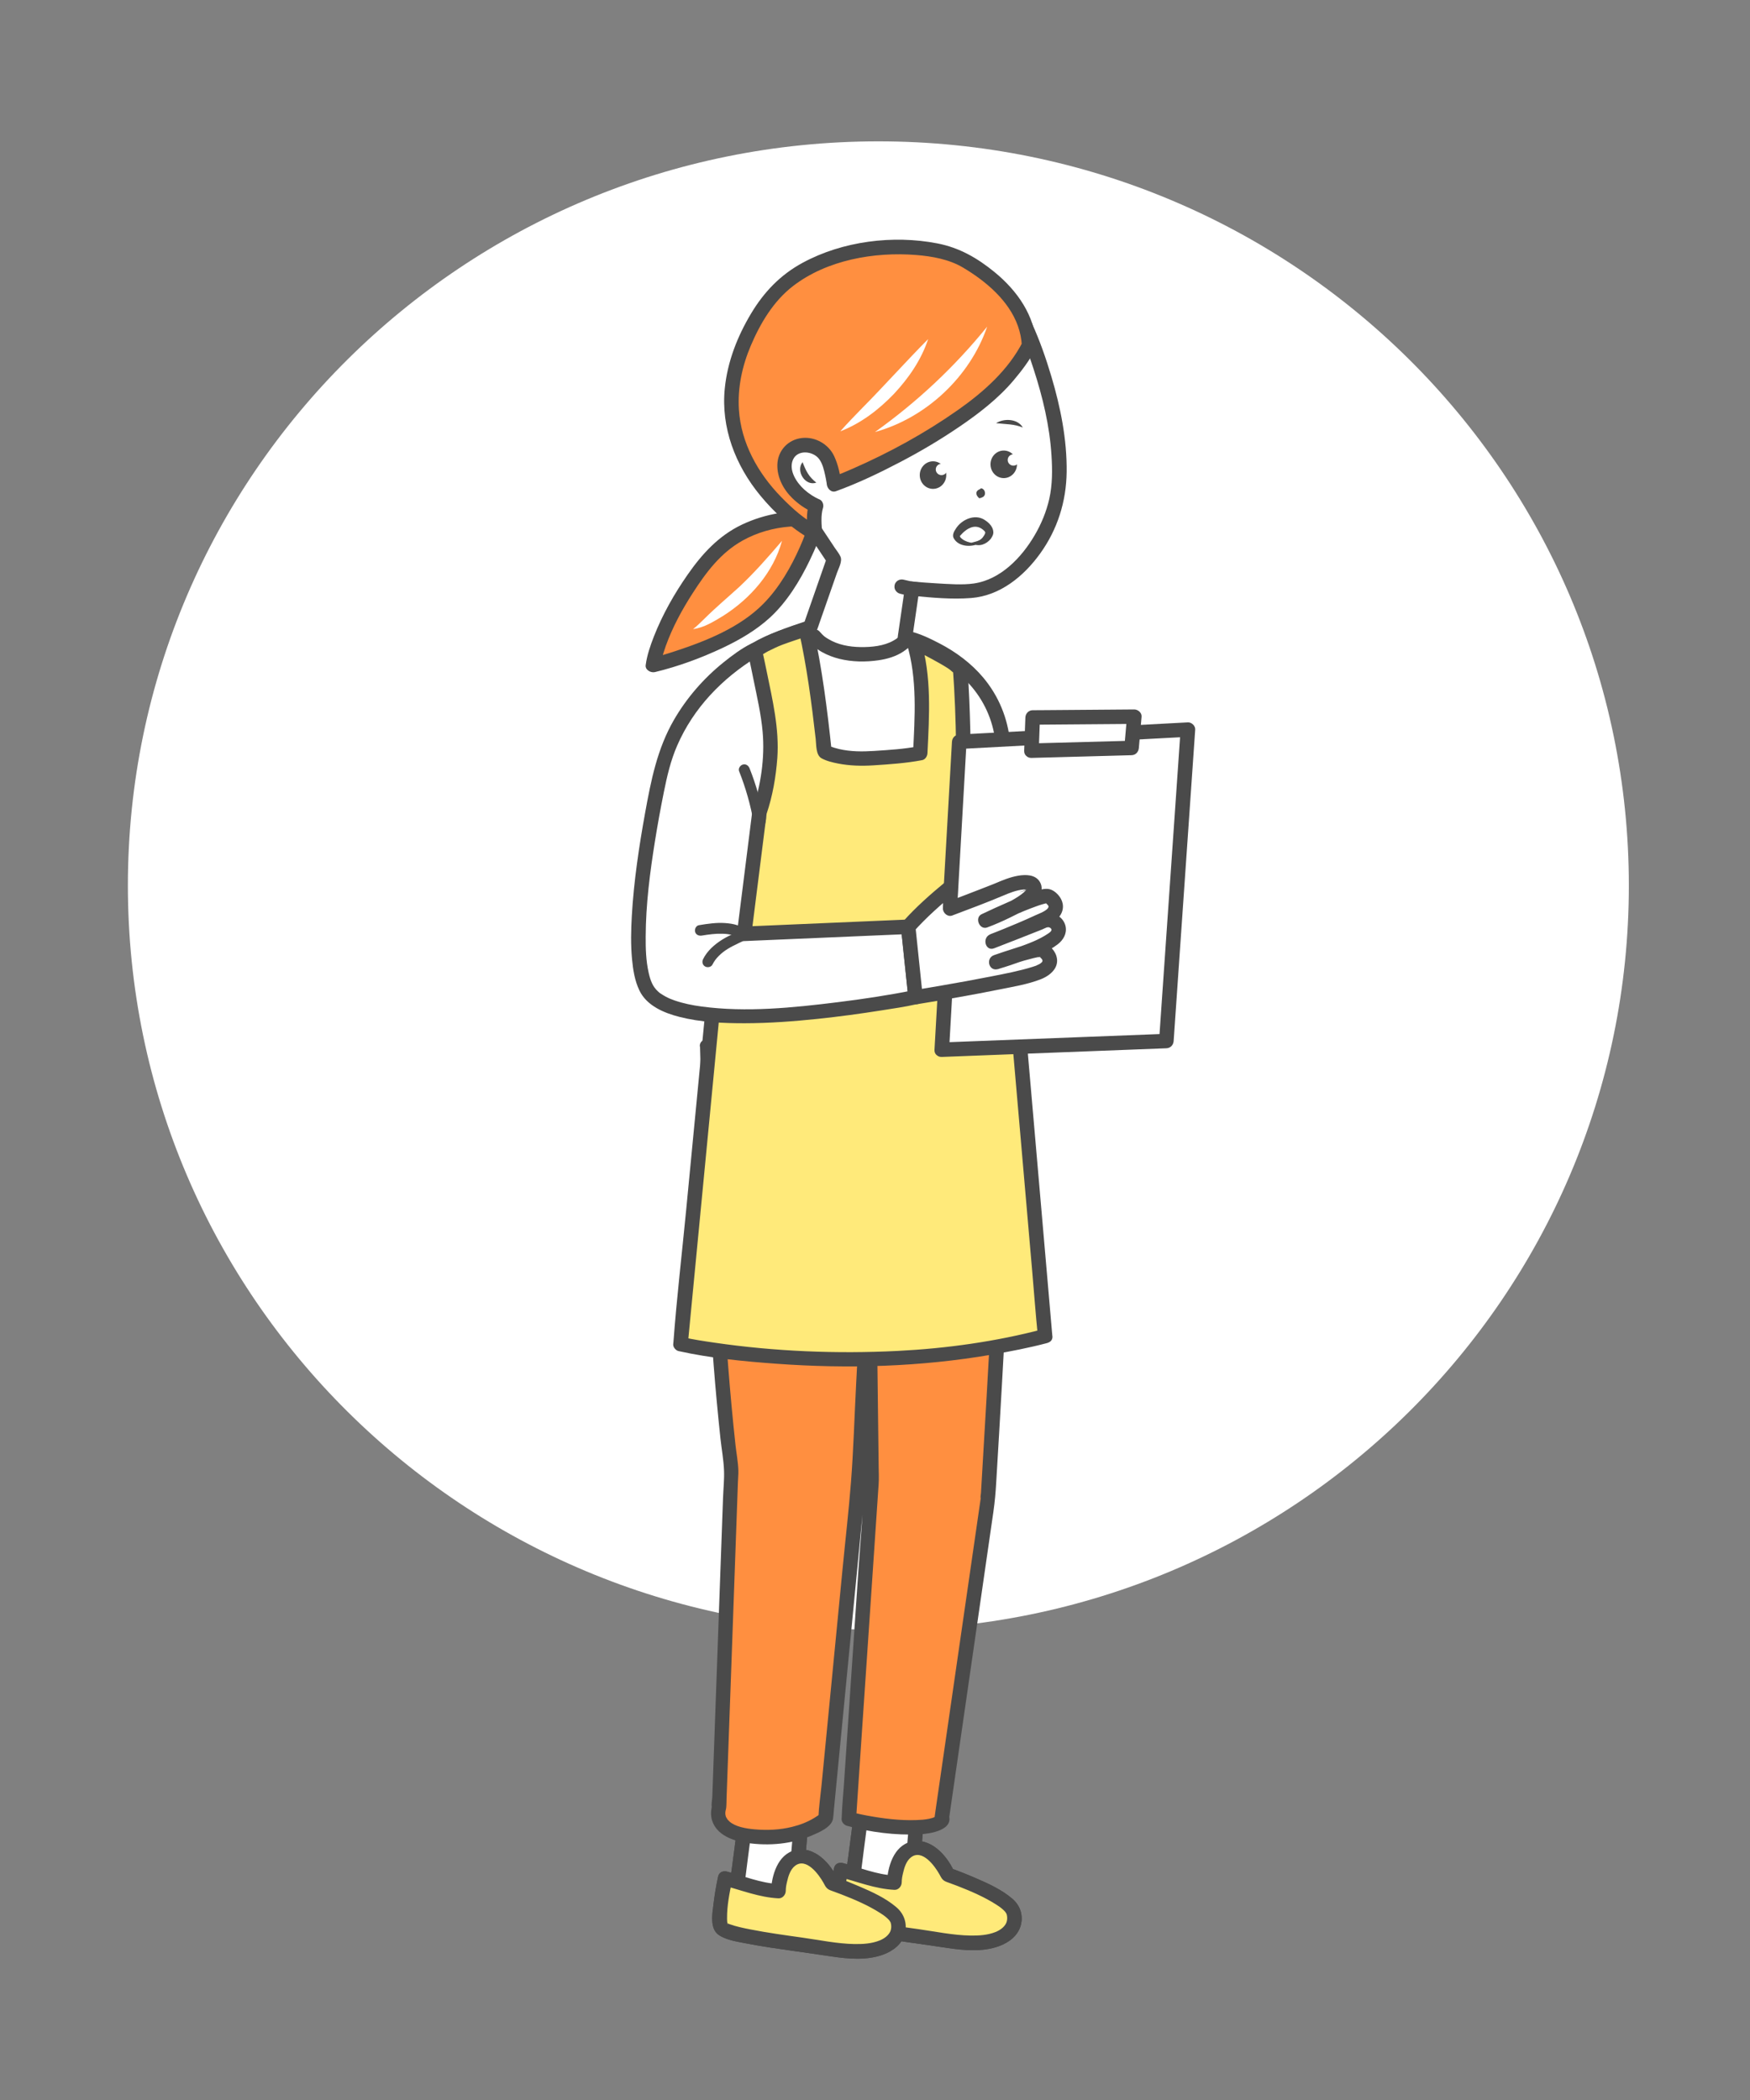 <svg fill='none' height='240' viewBox='0 0 200 240' width='200' xmlns='http://www.w3.org/2000/svg'>
  <rect x="0" y="0" width="200" height="240" fill="#808080" stroke="none"/>
  <g clip-path='url(#clip0_102_908)'>
    <path
      d='M100.385 186.26C147.754 186.26 186.154 148.181 186.154 101.207C186.154 54.233 147.754 16.154 100.385 16.154C53.016 16.154 14.615 54.233 14.615 101.207C14.615 148.181 53.016 186.26 100.385 186.26Z'
      fill='white'
    />
    <path
      d='M113.269 48.324C113.859 47.561 115.269 47.467 115.811 48.324C114.882 48.452 114.227 48.565 113.269 48.324Z'
      fill='#4A4A4A'
    />
    <path
      d='M102.321 94.014C98.384 96.274 94.734 99.011 91.473 102.147C90.767 102.827 91.661 103.851 92.48 103.442C95.45 101.985 98.418 100.523 101.383 99.065C102.341 98.593 101.502 97.17 100.543 97.638C97.575 99.095 94.605 100.557 91.641 102.015L92.649 103.309C95.817 100.267 99.342 97.623 103.165 95.432C104.093 94.9 103.254 93.472 102.326 94.004L102.321 94.014Z'
      fill='#4A4A4A'
    />
    <path
      d='M98.88 203.739L97.768 212.261L97.083 217.067C97.083 217.067 95.782 218.75 98.697 219.095C101.735 219.454 107.524 221.261 111.501 220.124C115.478 218.987 112.613 217.091 111.471 217.347C109.297 217.835 103.994 216.879 103.994 216.879L104.982 205.176L98.88 203.739Z'
      fill='white'
    />
    <path
      d='M98.051 203.739C97.723 206.23 97.401 208.721 97.073 211.212C97.028 211.557 96.979 211.897 96.939 212.241C96.974 211.941 96.959 212.079 96.934 212.276C96.894 212.542 96.859 212.813 96.82 213.078L96.482 215.437C96.423 215.841 96.224 216.431 96.284 216.84C96.264 216.712 96.428 216.574 96.318 216.717C96.279 216.776 96.244 216.84 96.214 216.904C96.075 217.18 95.981 217.475 95.966 217.78C95.931 218.617 96.482 219.248 97.227 219.568C98.165 219.976 99.302 219.996 100.31 220.188C101.467 220.405 102.619 220.646 103.781 220.843C106.268 221.266 108.914 221.606 111.402 221.005C112.36 220.774 113.601 220.38 114.137 219.479C114.555 218.785 114.376 217.977 113.83 217.411C112.519 216.057 110.682 216.712 109.024 216.638C107.365 216.564 105.806 216.362 104.223 216.077L104.833 216.874C105.121 213.467 105.409 210.055 105.697 206.648C105.737 206.156 105.781 205.664 105.821 205.171C105.851 204.827 105.543 204.453 105.211 204.374C103.175 203.896 101.144 203.414 99.109 202.936C98.066 202.69 97.619 204.285 98.667 204.531C100.702 205.009 102.733 205.491 104.769 205.969L104.158 205.171C103.87 208.578 103.582 211.99 103.294 215.397C103.254 215.89 103.21 216.382 103.17 216.874C103.14 217.204 103.448 217.613 103.781 217.672C104.992 217.889 106.218 218.051 107.445 218.174C108.348 218.263 109.262 218.327 110.175 218.307C110.583 218.297 110.99 218.263 111.392 218.199C111.481 218.184 111.566 218.164 111.655 218.15C111.839 218.12 111.456 218.155 111.69 218.15C111.883 218.14 111.729 218.125 111.938 218.179C112.171 218.243 112.295 218.283 112.534 218.46C112.603 218.509 112.782 218.721 112.722 218.662C112.708 218.642 112.782 218.568 112.708 218.642C112.718 218.632 112.559 218.775 112.494 218.824C112.057 219.134 111.481 219.287 110.965 219.41C108.755 219.942 106.347 219.612 104.138 219.233C103.061 219.051 101.993 218.829 100.916 218.622C99.987 218.445 98.925 218.43 98.041 218.115C97.907 218.066 97.773 217.997 97.674 217.933C97.629 217.903 97.614 217.81 97.644 217.899C97.629 217.854 97.644 217.785 97.684 217.687C97.644 217.775 97.778 217.549 97.813 217.485C97.897 217.313 97.897 217.263 97.927 217.101C98.279 215.21 98.483 213.275 98.731 211.37C99.064 208.825 99.397 206.279 99.729 203.734C99.789 203.286 99.302 202.911 98.895 202.907C98.399 202.902 98.121 203.291 98.061 203.734L98.051 203.739Z'
      fill='#4A4A4A'
    />
    <path
      d='M96.135 213.709C96.135 213.709 98.101 214.226 99.238 214.615C100.598 215.082 102.217 215.156 102.217 215.156C102.217 215.156 102.331 211.478 104.59 211.222C106.849 210.966 108.319 214.25 108.319 214.25C108.319 214.25 115.329 216.668 115.84 218.514C116.451 220.705 114.346 222.763 108.294 221.783C104.898 221.232 96.229 220.291 95.678 219.292C95.127 218.292 96.13 213.709 96.13 213.709H96.135Z'
      fill='#FFEA7A'
    />
    <path
      d='M95.911 214.506C98.001 215.058 100.032 215.875 102.217 215.983C102.678 216.008 103.036 215.585 103.051 215.156C103.066 214.689 103.095 214.546 103.2 214.083C103.344 213.448 103.572 212.685 104.113 212.266C105.389 211.281 106.814 213.236 107.345 214.176C107.574 214.58 107.673 214.885 108.16 215.068C108.582 215.23 109.009 215.378 109.431 215.54C110.96 216.136 112.499 216.796 113.879 217.682C114.128 217.84 114.371 218.007 114.589 218.204C114.703 218.307 114.818 218.411 114.912 218.529C114.897 218.514 115.066 218.8 115.011 218.672C115.165 219.075 115.125 219.548 114.957 219.853C114.733 220.257 114.316 220.582 113.78 220.799C112.876 221.163 111.864 221.222 110.9 221.207C108.919 221.173 106.923 220.749 104.962 220.474C103.001 220.198 100.975 219.922 98.999 219.533C98.195 219.376 97.386 219.208 96.616 218.933C96.576 218.918 96.418 218.849 96.576 218.918C96.517 218.893 96.462 218.859 96.403 218.834C96.15 218.716 96.348 218.878 96.413 218.908C96.338 218.878 96.522 218.819 96.428 218.962C96.442 218.942 96.373 218.785 96.368 218.745C96.358 218.667 96.343 218.48 96.343 218.292C96.328 216.835 96.621 215.353 96.929 213.935C97.152 212.896 95.549 212.453 95.32 213.497C95.092 214.541 94.918 215.604 94.789 216.668C94.66 217.731 94.347 219.459 95.4 220.173C96.299 220.779 97.579 220.946 98.617 221.148C100.295 221.478 101.993 221.719 103.686 221.96C105.225 222.177 106.76 222.394 108.294 222.625C110.195 222.911 112.315 223.093 114.157 222.423C115.309 222.005 116.372 221.212 116.675 219.976C116.953 218.829 116.575 217.746 115.682 216.988C114.455 215.944 112.926 215.25 111.456 214.62C110.493 214.206 109.515 213.812 108.527 213.467L109.024 213.847C108.199 212.025 106.333 209.942 104.103 210.484C102.122 210.966 101.427 213.394 101.368 215.171L102.202 214.344C100.181 214.245 98.275 213.438 96.338 212.926C95.3 212.65 94.859 214.245 95.896 214.521L95.911 214.506Z'
      fill='#4A4A4A'
    />
    <path
      d='M85.629 204.714L84.517 213.236L83.832 218.041C83.832 218.041 82.531 219.725 85.445 220.07C88.484 220.429 94.273 222.236 98.25 221.099C102.227 219.962 99.362 218.066 98.22 218.322C96.045 218.809 90.743 217.854 90.743 217.854L91.731 206.151L85.629 204.714Z'
      fill='white'
    />
    <path
      d='M84.795 204.713C84.467 207.205 84.144 209.696 83.817 212.187C83.772 212.532 83.722 212.872 83.683 213.216C83.717 212.916 83.703 213.054 83.678 213.251C83.638 213.517 83.603 213.787 83.563 214.053L83.226 216.412C83.166 216.815 82.968 217.406 83.027 217.815C83.007 217.687 83.171 217.549 83.062 217.692C83.022 217.751 82.987 217.815 82.958 217.879C82.819 218.155 82.724 218.45 82.71 218.755C82.675 219.592 83.226 220.222 83.971 220.542C84.909 220.951 86.046 220.971 87.054 221.163C88.211 221.379 89.362 221.621 90.524 221.818C93.012 222.241 95.658 222.581 98.145 221.98C99.104 221.749 100.345 221.355 100.881 220.454C101.298 219.76 101.119 218.952 100.573 218.386C99.263 217.032 97.425 217.687 95.767 217.613C94.109 217.539 92.55 217.337 90.966 217.052L91.577 217.849C91.865 214.442 92.153 211.03 92.441 207.623C92.481 207.131 92.525 206.639 92.565 206.146C92.595 205.802 92.287 205.427 91.954 205.349C89.919 204.871 87.888 204.389 85.852 203.911C84.81 203.665 84.363 205.26 85.41 205.506C87.446 205.984 89.477 206.466 91.512 206.944L90.902 206.146C90.614 209.553 90.326 212.965 90.038 216.372C89.998 216.865 89.953 217.357 89.914 217.849C89.884 218.179 90.192 218.588 90.524 218.647C91.736 218.864 92.962 219.026 94.188 219.149C95.092 219.238 96.006 219.302 96.919 219.282C97.326 219.272 97.733 219.238 98.135 219.174C98.225 219.159 98.309 219.139 98.399 219.125C98.582 219.095 98.2 219.129 98.433 219.125C98.627 219.115 98.473 219.1 98.682 219.154C98.915 219.218 99.039 219.257 99.278 219.435C99.347 219.484 99.526 219.696 99.466 219.637C99.451 219.617 99.526 219.543 99.451 219.617C99.461 219.607 99.302 219.75 99.238 219.799C98.801 220.109 98.225 220.262 97.709 220.385C95.499 220.917 93.091 220.587 90.882 220.208C89.804 220.026 88.737 219.804 87.659 219.597C86.731 219.42 85.669 219.405 84.785 219.09C84.651 219.041 84.517 218.972 84.417 218.908C84.373 218.878 84.358 218.785 84.388 218.873C84.373 218.829 84.388 218.76 84.427 218.662C84.388 218.75 84.522 218.524 84.556 218.46C84.641 218.288 84.641 218.238 84.671 218.076C85.023 216.185 85.227 214.25 85.475 212.345C85.808 209.799 86.14 207.254 86.473 204.709C86.532 204.26 86.046 203.886 85.639 203.881C85.142 203.876 84.864 204.265 84.805 204.709L84.795 204.713Z'
      fill='#4A4A4A'
    />
    <path
      d='M82.878 214.679C82.878 214.679 84.844 215.196 85.981 215.585C87.342 216.052 88.96 216.126 88.96 216.126C88.96 216.126 89.075 212.448 91.334 212.192C93.593 211.936 95.062 215.22 95.062 215.22C95.062 215.22 102.073 217.638 102.584 219.484C103.195 221.675 101.09 223.733 95.037 222.753C91.641 222.202 82.973 221.261 82.421 220.262C81.87 219.262 82.873 214.679 82.873 214.679H82.878Z'
      fill='#FFEA7A'
    />
    <path
      d='M82.66 215.476C84.75 216.028 86.781 216.845 88.965 216.953C89.427 216.978 89.784 216.554 89.799 216.126C89.814 215.658 89.844 215.516 89.948 215.053C90.092 214.418 90.321 213.655 90.862 213.236C92.138 212.251 93.563 214.206 94.094 215.146C94.322 215.55 94.422 215.855 94.908 216.038C95.33 216.2 95.757 216.348 96.179 216.51C97.709 217.106 99.248 217.766 100.628 218.652C100.876 218.809 101.119 218.977 101.338 219.174C101.452 219.277 101.566 219.381 101.661 219.499C101.646 219.484 101.815 219.77 101.76 219.642C101.914 220.045 101.874 220.518 101.705 220.823C101.482 221.227 101.065 221.552 100.529 221.768C99.625 222.133 98.612 222.192 97.649 222.177C95.668 222.143 93.672 221.719 91.711 221.444C89.75 221.168 87.724 220.892 85.748 220.503C84.944 220.346 84.134 220.178 83.365 219.902C83.325 219.888 83.166 219.819 83.325 219.888C83.266 219.863 83.211 219.829 83.151 219.804C82.898 219.686 83.097 219.848 83.161 219.878C83.087 219.848 83.27 219.789 83.176 219.932C83.191 219.912 83.121 219.755 83.117 219.715C83.107 219.637 83.092 219.449 83.092 219.262C83.077 217.805 83.37 216.323 83.678 214.905C83.901 213.866 82.297 213.423 82.069 214.467C81.841 215.511 81.667 216.574 81.538 217.638C81.409 218.701 81.096 220.429 82.148 221.143C83.047 221.749 84.328 221.916 85.366 222.118C87.044 222.448 88.742 222.689 90.435 222.93C91.974 223.147 93.508 223.364 95.042 223.595C96.944 223.881 99.064 224.063 100.906 223.393C102.058 222.975 103.12 222.182 103.423 220.946C103.701 219.799 103.324 218.716 102.43 217.958C101.204 216.914 99.675 216.22 98.205 215.589C97.242 215.176 96.264 214.782 95.276 214.437L95.772 214.816C94.948 212.995 93.081 210.912 90.852 211.454C88.871 211.936 88.176 214.364 88.116 216.141L88.95 215.314C86.93 215.215 85.023 214.408 83.087 213.896C82.049 213.62 81.607 215.215 82.645 215.491L82.66 215.476Z'
      fill='#4A4A4A'
    />
    <path
      d='M80.838 119.596C80.838 119.596 81.309 138.896 82.104 151.919C82.61 160.195 83.578 168.019 83.578 168.019L82.193 206.589C82.193 206.589 81.041 209.534 86.458 209.918C91.875 210.302 94.377 207.845 94.377 207.845L98.111 169.387L99.342 145.853L99.63 169.25L97.023 207.869C97.023 207.869 100.444 208.834 104.312 208.834C108.18 208.834 107.658 207.687 107.658 207.687L112.916 171.313C112.916 171.313 114.301 148.684 114.301 145.233C114.301 141.781 113.333 117.681 113.333 117.681L80.833 119.601L80.838 119.596Z'
      fill='#4A4A4A'
    />
    <path
      d='M98.88 203.739L97.768 212.261L97.083 217.067C97.083 217.067 95.782 218.75 98.697 219.095C101.735 219.454 107.524 221.261 111.501 220.124C115.478 218.987 112.613 217.091 111.471 217.347C109.297 217.835 103.994 216.879 103.994 216.879L104.982 205.176L98.88 203.739Z'
      fill='white'
    />
    <path
      d='M98.051 203.739C97.723 206.23 97.401 208.721 97.073 211.212C97.028 211.557 96.979 211.897 96.939 212.241C96.974 211.941 96.959 212.079 96.934 212.276C96.894 212.542 96.859 212.813 96.82 213.078L96.482 215.437C96.423 215.841 96.224 216.431 96.284 216.84C96.264 216.712 96.428 216.574 96.318 216.717C96.279 216.776 96.244 216.84 96.214 216.904C96.075 217.18 95.981 217.475 95.966 217.78C95.931 218.617 96.482 219.248 97.227 219.568C98.165 219.976 99.302 219.996 100.31 220.188C101.467 220.405 102.619 220.646 103.781 220.843C106.268 221.266 108.914 221.606 111.402 221.005C112.36 220.774 113.601 220.38 114.137 219.479C114.555 218.785 114.376 217.977 113.83 217.411C112.519 216.057 110.682 216.712 109.024 216.638C107.365 216.564 105.806 216.362 104.223 216.077L104.833 216.874C105.121 213.467 105.409 210.055 105.697 206.648C105.737 206.156 105.781 205.664 105.821 205.171C105.851 204.827 105.543 204.453 105.211 204.374C103.175 203.896 101.144 203.414 99.109 202.936C98.066 202.69 97.619 204.285 98.667 204.531C100.702 205.009 102.733 205.491 104.769 205.969L104.158 205.171C103.87 208.578 103.582 211.99 103.294 215.397C103.254 215.89 103.21 216.382 103.17 216.874C103.14 217.204 103.448 217.613 103.781 217.672C104.992 217.889 106.218 218.051 107.445 218.174C108.348 218.263 109.262 218.327 110.175 218.307C110.583 218.297 110.99 218.263 111.392 218.199C111.481 218.184 111.566 218.164 111.655 218.15C111.839 218.12 111.456 218.155 111.69 218.15C111.883 218.14 111.729 218.125 111.938 218.179C112.171 218.243 112.295 218.283 112.534 218.46C112.603 218.509 112.782 218.721 112.722 218.662C112.708 218.642 112.782 218.568 112.708 218.642C112.718 218.632 112.559 218.775 112.494 218.824C112.057 219.134 111.481 219.287 110.965 219.41C108.755 219.942 106.347 219.612 104.138 219.233C103.061 219.051 101.993 218.829 100.916 218.622C99.987 218.445 98.925 218.43 98.041 218.115C97.907 218.066 97.773 217.997 97.674 217.933C97.629 217.903 97.614 217.81 97.644 217.899C97.629 217.854 97.644 217.785 97.684 217.687C97.644 217.775 97.778 217.549 97.813 217.485C97.897 217.313 97.897 217.263 97.927 217.101C98.279 215.21 98.483 213.275 98.731 211.37C99.064 208.825 99.397 206.279 99.729 203.734C99.789 203.286 99.302 202.911 98.895 202.907C98.399 202.902 98.121 203.291 98.061 203.734L98.051 203.739Z'
      fill='#4A4A4A'
    />
    <path
      d='M96.135 213.709C96.135 213.709 98.101 214.226 99.238 214.615C100.598 215.082 102.217 215.156 102.217 215.156C102.217 215.156 102.331 211.478 104.59 211.222C106.849 210.966 108.319 214.25 108.319 214.25C108.319 214.25 115.329 216.668 115.84 218.514C116.451 220.705 114.346 222.763 108.294 221.783C104.898 221.232 96.229 220.291 95.678 219.292C95.127 218.292 96.13 213.709 96.13 213.709H96.135Z'
      fill='#FFEA7A'
    />
    <path
      d='M95.911 214.506C98.001 215.058 100.032 215.875 102.217 215.983C102.678 216.008 103.036 215.585 103.051 215.156C103.066 214.689 103.095 214.546 103.2 214.083C103.344 213.448 103.572 212.685 104.113 212.266C105.389 211.281 106.814 213.236 107.345 214.176C107.574 214.58 107.673 214.885 108.16 215.068C108.582 215.23 109.009 215.378 109.431 215.54C110.96 216.136 112.499 216.796 113.879 217.682C114.128 217.84 114.371 218.007 114.589 218.204C114.703 218.307 114.818 218.411 114.912 218.529C114.897 218.514 115.066 218.8 115.011 218.672C115.165 219.075 115.125 219.548 114.957 219.853C114.733 220.257 114.316 220.582 113.78 220.799C112.876 221.163 111.864 221.222 110.9 221.207C108.919 221.173 106.923 220.749 104.962 220.474C103.001 220.198 100.975 219.922 98.999 219.533C98.195 219.376 97.386 219.208 96.616 218.933C96.576 218.918 96.418 218.849 96.576 218.918C96.517 218.893 96.462 218.859 96.403 218.834C96.15 218.716 96.348 218.878 96.413 218.908C96.338 218.878 96.522 218.819 96.428 218.962C96.442 218.942 96.373 218.785 96.368 218.745C96.358 218.667 96.343 218.48 96.343 218.292C96.328 216.835 96.621 215.353 96.929 213.935C97.152 212.896 95.549 212.453 95.32 213.497C95.092 214.541 94.918 215.604 94.789 216.668C94.66 217.731 94.347 219.459 95.4 220.173C96.299 220.779 97.579 220.946 98.617 221.148C100.295 221.478 101.993 221.719 103.686 221.96C105.225 222.177 106.76 222.394 108.294 222.625C110.195 222.911 112.315 223.093 114.157 222.423C115.309 222.005 116.372 221.212 116.675 219.976C116.953 218.829 116.575 217.746 115.682 216.988C114.455 215.944 112.926 215.25 111.456 214.62C110.493 214.206 109.515 213.812 108.527 213.467L109.024 213.847C108.199 212.025 106.333 209.942 104.103 210.484C102.122 210.966 101.427 213.394 101.368 215.171L102.202 214.344C100.181 214.245 98.275 213.438 96.338 212.926C95.3 212.65 94.859 214.245 95.896 214.521L95.911 214.506Z'
      fill='#4A4A4A'
    />
    <path
      d='M85.629 204.714L84.517 213.236L83.832 218.041C83.832 218.041 82.531 219.725 85.445 220.07C88.484 220.429 94.273 222.236 98.25 221.099C102.227 219.962 99.362 218.066 98.22 218.322C96.045 218.809 90.743 217.854 90.743 217.854L91.731 206.151L85.629 204.714Z'
      fill='white'
    />
    <path
      d='M84.795 204.713C84.467 207.205 84.144 209.696 83.817 212.187C83.772 212.532 83.722 212.872 83.683 213.216C83.717 212.916 83.703 213.054 83.678 213.251C83.638 213.517 83.603 213.787 83.563 214.053L83.226 216.412C83.166 216.815 82.968 217.406 83.027 217.815C83.007 217.687 83.171 217.549 83.062 217.692C83.022 217.751 82.987 217.815 82.958 217.879C82.819 218.155 82.724 218.45 82.71 218.755C82.675 219.592 83.226 220.222 83.971 220.542C84.909 220.951 86.046 220.971 87.054 221.163C88.211 221.379 89.362 221.621 90.524 221.818C93.012 222.241 95.658 222.581 98.145 221.98C99.104 221.749 100.345 221.355 100.881 220.454C101.298 219.76 101.119 218.952 100.573 218.386C99.263 217.032 97.425 217.687 95.767 217.613C94.109 217.539 92.55 217.337 90.966 217.052L91.577 217.849C91.865 214.442 92.153 211.03 92.441 207.623C92.481 207.131 92.525 206.639 92.565 206.146C92.595 205.802 92.287 205.427 91.954 205.349C89.919 204.871 87.888 204.389 85.852 203.911C84.81 203.665 84.363 205.26 85.41 205.506C87.446 205.984 89.477 206.466 91.512 206.944L90.902 206.146C90.614 209.553 90.326 212.965 90.038 216.372C89.998 216.865 89.953 217.357 89.914 217.849C89.884 218.179 90.192 218.588 90.524 218.647C91.736 218.864 92.962 219.026 94.188 219.149C95.092 219.238 96.006 219.302 96.919 219.282C97.326 219.272 97.733 219.238 98.135 219.174C98.225 219.159 98.309 219.139 98.399 219.125C98.582 219.095 98.2 219.129 98.433 219.125C98.627 219.115 98.473 219.1 98.682 219.154C98.915 219.218 99.039 219.257 99.278 219.435C99.347 219.484 99.526 219.696 99.466 219.637C99.451 219.617 99.526 219.543 99.451 219.617C99.461 219.607 99.302 219.75 99.238 219.799C98.801 220.109 98.225 220.262 97.709 220.385C95.499 220.917 93.091 220.587 90.882 220.208C89.804 220.026 88.737 219.804 87.659 219.597C86.731 219.42 85.669 219.405 84.785 219.09C84.651 219.041 84.517 218.972 84.417 218.908C84.373 218.878 84.358 218.785 84.388 218.873C84.373 218.829 84.388 218.76 84.427 218.662C84.388 218.75 84.522 218.524 84.556 218.46C84.641 218.288 84.641 218.238 84.671 218.076C85.023 216.185 85.227 214.25 85.475 212.345C85.808 209.799 86.14 207.254 86.473 204.709C86.532 204.26 86.046 203.886 85.639 203.881C85.142 203.876 84.864 204.265 84.805 204.709L84.795 204.713Z'
      fill='#4A4A4A'
    />
    <path
      d='M82.878 214.679C82.878 214.679 84.844 215.196 85.981 215.585C87.342 216.052 88.96 216.126 88.96 216.126C88.96 216.126 89.075 212.448 91.334 212.192C93.593 211.936 95.062 215.22 95.062 215.22C95.062 215.22 102.073 217.638 102.584 219.484C103.195 221.675 101.09 223.733 95.037 222.753C91.641 222.202 82.973 221.261 82.421 220.262C81.87 219.262 82.873 214.679 82.873 214.679H82.878Z'
      fill='#FFEA7A'
    />
    <path
      d='M82.66 215.476C84.75 216.028 86.781 216.845 88.965 216.953C89.427 216.978 89.784 216.554 89.799 216.126C89.814 215.658 89.844 215.516 89.948 215.053C90.092 214.418 90.321 213.655 90.862 213.236C92.138 212.251 93.563 214.206 94.094 215.146C94.322 215.55 94.422 215.855 94.908 216.038C95.33 216.2 95.757 216.348 96.179 216.51C97.709 217.106 99.248 217.766 100.628 218.652C100.876 218.809 101.119 218.977 101.338 219.174C101.452 219.277 101.566 219.381 101.661 219.499C101.646 219.484 101.815 219.77 101.76 219.642C101.914 220.045 101.874 220.518 101.705 220.823C101.482 221.227 101.065 221.552 100.529 221.768C99.625 222.133 98.612 222.192 97.649 222.177C95.668 222.143 93.672 221.719 91.711 221.444C89.75 221.168 87.724 220.892 85.748 220.503C84.944 220.346 84.134 220.178 83.365 219.902C83.325 219.888 83.166 219.819 83.325 219.888C83.266 219.863 83.211 219.829 83.151 219.804C82.898 219.686 83.097 219.848 83.161 219.878C83.087 219.848 83.27 219.789 83.176 219.932C83.191 219.912 83.121 219.755 83.117 219.715C83.107 219.637 83.092 219.449 83.092 219.262C83.077 217.805 83.37 216.323 83.678 214.905C83.901 213.866 82.297 213.423 82.069 214.467C81.841 215.511 81.667 216.574 81.538 217.638C81.409 218.701 81.096 220.429 82.148 221.143C83.047 221.749 84.328 221.916 85.366 222.118C87.044 222.448 88.742 222.689 90.435 222.93C91.974 223.147 93.508 223.364 95.042 223.595C96.944 223.881 99.064 224.063 100.906 223.393C102.058 222.975 103.12 222.182 103.423 220.946C103.701 219.799 103.324 218.716 102.43 217.958C101.204 216.914 99.675 216.22 98.205 215.589C97.242 215.176 96.264 214.782 95.276 214.437L95.772 214.816C94.948 212.995 93.081 210.912 90.852 211.454C88.871 211.936 88.176 214.364 88.116 216.141L88.95 215.314C86.93 215.215 85.023 214.408 83.087 213.896C82.049 213.62 81.607 215.215 82.645 215.491L82.66 215.476Z'
      fill='#4A4A4A'
    />
    <path
      d='M80.838 119.596C80.838 119.596 81.309 138.896 82.104 151.919C82.61 160.195 83.578 168.019 83.578 168.019L82.193 206.589C82.193 206.589 81.041 209.534 86.458 209.918C91.875 210.302 94.377 207.845 94.377 207.845L98.111 169.387L99.342 145.853L99.63 169.25L97.023 207.869C97.023 207.869 100.444 208.834 104.312 208.834C108.18 208.834 107.658 207.687 107.658 207.687L112.916 171.313C112.916 171.313 114.301 148.684 114.301 145.233C114.301 141.781 113.333 117.681 113.333 117.681L80.833 119.601L80.838 119.596Z'
      fill='#FF8F40'
    />
    <path
      d='M80.004 119.596C80.167 126.361 80.396 133.131 80.674 139.896C80.897 145.262 81.136 150.629 81.558 155.986C81.776 158.792 82.039 161.599 82.337 164.4C82.466 165.596 82.695 166.817 82.744 168.019C82.789 169.087 82.665 170.195 82.63 171.263C82.536 173.922 82.441 176.581 82.342 179.239C82.104 185.827 81.87 192.415 81.632 199.002C81.558 201.129 81.478 203.256 81.404 205.378C81.394 205.703 81.265 206.24 81.359 206.555C81.394 206.673 81.414 206.338 81.384 206.383C81.339 206.442 81.334 206.57 81.319 206.639C81.225 207.101 81.24 207.594 81.379 208.047C81.91 209.755 83.817 210.4 85.425 210.627C87.903 210.981 90.509 210.755 92.813 209.755C93.622 209.406 95.047 208.82 95.206 207.835C95.256 207.525 95.266 207.205 95.296 206.895C95.792 201.754 96.293 196.619 96.79 191.479C97.386 185.34 97.982 179.2 98.577 173.06C98.835 170.397 99.019 167.763 99.158 165.094C99.471 159.112 99.784 153.13 100.097 147.148C100.121 146.715 100.141 146.286 100.166 145.853H98.498C98.548 149.959 98.597 154.061 98.652 158.167C98.687 160.865 98.716 163.563 98.751 166.261C98.766 167.27 98.821 168.294 98.786 169.304C98.667 172.647 98.334 176 98.111 179.338C97.713 185.192 97.321 191.046 96.924 196.9L96.442 204.039C96.358 205.26 96.229 206.481 96.194 207.702C96.194 207.756 96.189 207.81 96.184 207.865C96.159 208.224 96.462 208.569 96.795 208.662C99.431 209.401 102.336 209.765 105.067 209.637C106.283 209.578 109.192 209.164 108.368 207.264L108.453 207.899C109.187 202.808 109.927 197.717 110.662 192.621C111.62 185.989 112.578 179.362 113.537 172.731C113.696 171.618 113.79 170.53 113.854 169.407C114.078 165.66 114.301 161.914 114.51 158.167C114.723 154.41 114.942 150.649 115.081 146.887C115.17 144.504 115.061 142.121 114.981 139.738C114.743 132.535 114.46 125.332 114.172 118.129C114.167 117.976 114.162 117.824 114.152 117.671C114.137 117.243 113.785 116.819 113.318 116.844C109.649 117.061 105.975 117.277 102.306 117.494C96.482 117.839 90.658 118.183 84.829 118.528C83.494 118.607 82.153 118.685 80.818 118.764C79.75 118.828 79.745 120.478 80.818 120.418C84.487 120.202 88.161 119.985 91.83 119.769C97.654 119.424 103.478 119.079 109.307 118.735C110.642 118.656 111.983 118.577 113.318 118.498L112.484 117.671C112.588 120.202 112.683 122.737 112.782 125.268C112.961 129.867 113.135 134.465 113.288 139.064C113.378 141.722 113.507 144.381 113.403 147.045C113.244 151.264 112.991 155.479 112.752 159.693C112.544 163.332 112.33 166.97 112.112 170.609C112.097 170.815 112.027 171.096 112.072 171.303C112.057 171.239 112.117 170.978 112.092 171.17C112.077 171.258 112.067 171.352 112.052 171.441L111.66 174.153C111.139 177.767 110.617 181.376 110.091 184.99C109.47 189.278 108.85 193.567 108.229 197.855C107.812 200.745 107.395 203.635 106.973 206.525C106.933 206.796 106.894 207.062 106.859 207.333C106.854 207.377 106.844 207.421 106.839 207.466C106.839 207.5 106.809 207.653 106.809 207.687C106.809 207.791 106.948 208.406 106.844 207.914C106.879 208.076 106.829 207.707 106.834 207.82C106.834 207.84 106.874 207.609 106.874 207.653C106.874 207.717 106.968 207.569 106.894 207.623C106.829 207.668 107.003 207.584 106.819 207.668C106.501 207.815 105.92 207.929 105.439 207.968C103.552 208.116 101.621 207.929 99.759 207.613C98.91 207.471 98.056 207.303 97.227 207.072L97.838 207.869C98.041 204.866 98.245 201.863 98.443 198.859C98.835 193.025 99.233 187.191 99.625 181.356C99.888 177.452 100.151 173.548 100.414 169.644C100.459 168.974 100.429 168.304 100.419 167.63C100.39 165.203 100.36 162.775 100.33 160.348C100.27 155.607 100.211 150.86 100.156 146.119V145.853C100.141 144.785 98.543 144.795 98.488 145.853C98.275 149.94 98.061 154.026 97.847 158.113C97.649 161.879 97.545 165.665 97.252 169.427C96.993 172.726 96.611 176.014 96.293 179.303C95.722 185.162 95.156 191.021 94.586 196.88C94.352 199.258 94.124 201.636 93.891 204.014C93.771 205.23 93.588 206.456 93.533 207.677C93.533 207.732 93.523 207.786 93.518 207.84L93.761 207.254C93.702 207.313 93.632 207.367 93.568 207.421C93.528 207.456 93.429 207.525 93.603 207.397C93.553 207.431 93.508 207.471 93.459 207.505C93.325 207.594 93.19 207.687 93.046 207.771C92.262 208.244 91.413 208.569 90.524 208.785C89.119 209.135 87.659 209.194 86.22 209.066C85.266 208.982 84.055 208.78 83.365 208.17C83.315 208.125 83.092 207.874 83.156 207.963C83.112 207.904 82.933 207.554 82.997 207.722C82.958 207.623 82.933 207.52 82.908 207.416C82.893 207.362 82.888 207.175 82.903 207.407C82.903 207.338 82.893 207.264 82.893 207.195C82.893 207.116 82.903 207.042 82.908 206.964C82.888 207.254 82.908 207.018 82.923 206.939C82.958 206.806 82.983 206.727 82.997 206.575C83.032 206.22 83.022 205.856 83.037 205.501C83.251 199.573 83.464 193.645 83.678 187.723C83.891 181.8 84.115 175.517 84.333 169.412C84.348 168.959 84.397 168.496 84.383 168.038C84.353 167.073 84.159 166.089 84.055 165.129C83.395 159.053 82.938 152.968 82.63 146.867C82.183 137.956 81.885 129.03 81.657 120.108C81.657 119.931 81.647 119.759 81.642 119.582C81.617 118.518 79.949 118.518 79.974 119.582L80.004 119.596Z'
      fill='#4A4A4A'
    />
    <path
      d='M93.354 59.451C93.354 59.451 85.381 57.959 80.296 64.719C75.212 71.479 74.627 76.014 74.627 76.014C74.627 76.014 84.467 73.665 88.394 68.968C92.322 64.271 93.354 59.446 93.354 59.446V59.451Z'
      fill='#FF8F40'
    />
    <path
      d='M93.578 58.653C90.663 58.117 87.431 58.703 84.79 59.958C82.143 61.218 80.252 63.286 78.603 65.65C77.059 67.865 75.714 70.228 74.731 72.74C74.319 73.793 73.941 74.891 73.792 76.014C73.718 76.57 74.383 76.919 74.845 76.811C77.526 76.166 80.172 75.186 82.66 74.01C84.566 73.104 86.433 72.011 87.992 70.583C89.924 68.811 91.398 66.413 92.525 64.074C93.195 62.681 93.826 61.194 94.159 59.672C94.382 58.634 92.778 58.191 92.55 59.234C92.312 60.342 91.895 61.435 91.438 62.469C90.41 64.808 89.04 67.186 87.233 69.012C84.581 71.696 80.748 73.242 77.208 74.404C76.285 74.709 75.351 74.994 74.403 75.221L75.456 76.019C75.396 76.462 75.436 76.156 75.456 76.058C75.49 75.9 75.52 75.743 75.555 75.585C75.699 74.99 75.883 74.409 76.086 73.832C76.851 71.696 77.948 69.677 79.179 67.767C80.699 65.408 82.362 63.178 84.864 61.78C86.522 60.854 88.409 60.318 90.306 60.18C91.016 60.126 91.731 60.126 92.441 60.175C92.654 60.19 92.863 60.214 93.076 60.239C92.758 60.199 93.046 60.239 93.131 60.249C94.178 60.441 94.63 58.85 93.573 58.653H93.578Z'
      fill='#4A4A4A'
    />
    <path
      d='M117.186 37.364C117.186 37.364 121.838 47.482 120.939 55.941C120.458 60.48 116.665 66.585 111.61 67.466C109.634 67.811 104.232 67.284 104.232 67.284L103.418 72.882C103.418 72.882 114.475 75.482 114.659 85.974C114.843 96.466 111.02 127.981 111.02 127.981L85.475 128.705C85.475 128.705 86.205 127.976 86.205 127.395C86.205 127.395 77.015 95.737 79.453 84.196C80.788 77.87 85.108 74.788 87.481 73.7C89.854 72.611 92.59 71.71 92.59 71.71L95.291 63.966L88.598 53.892C88.598 53.892 86.632 40.377 94.228 34.302C101.824 28.226 115.552 34.149 117.186 37.369V37.364Z'
      fill='white'
    />
    <path
      d='M116.466 37.778C116.511 37.881 116.555 37.985 116.605 38.088C116.615 38.113 116.694 38.295 116.65 38.186C116.605 38.078 116.694 38.295 116.709 38.324C116.789 38.511 116.863 38.699 116.938 38.891C117.375 39.979 117.772 41.077 118.129 42.189C119.167 45.38 119.961 48.688 120.17 52.041C120.274 53.691 120.284 55.399 119.917 57.019C119.584 58.481 119.008 59.874 118.248 61.169C116.764 63.705 114.366 66.24 111.293 66.684C109.997 66.871 108.408 66.748 107.033 66.669C106.099 66.615 105.161 66.546 104.232 66.457C103.91 66.428 103.478 66.733 103.428 67.063C103.155 68.929 102.882 70.795 102.614 72.661C102.549 73.089 102.713 73.562 103.195 73.675C103.418 73.729 103.637 73.793 103.855 73.867C104.113 73.946 104.367 74.034 104.615 74.128C104.992 74.266 105.191 74.349 105.464 74.472C107.182 75.231 108.805 76.24 110.161 77.54C111.933 79.239 113.135 81.39 113.606 83.793C113.998 85.811 113.835 87.963 113.755 90.011C113.552 94.979 113.12 99.937 112.663 104.885C112.206 109.833 111.67 114.929 111.114 119.946C110.915 121.723 110.717 123.496 110.508 125.273C110.409 126.125 110.23 127.001 110.2 127.858C110.2 127.897 110.19 127.937 110.185 127.981L111.02 127.154C108.145 127.238 105.27 127.316 102.395 127.4C97.813 127.528 93.225 127.661 88.643 127.789C87.585 127.818 86.532 127.848 85.475 127.878L86.066 129.286C86.617 128.724 87.183 127.912 86.989 127.095C86.925 126.829 86.84 126.568 86.766 126.302C86.408 125.022 86.061 123.742 85.723 122.457C84.532 117.922 83.439 113.363 82.486 108.774C81.399 103.546 80.445 98.258 80.043 92.931C79.666 87.948 79.696 82.931 82.749 78.692C84.06 76.87 85.862 75.354 87.908 74.404C89.417 73.704 90.991 73.119 92.565 72.582C92.957 72.449 93.235 72.301 93.409 71.893C93.493 71.686 93.558 71.469 93.632 71.257C94.308 69.328 94.978 67.402 95.653 65.472C95.827 64.97 96.284 64.173 96.065 63.636C95.916 63.276 95.628 62.947 95.415 62.622C94.278 60.908 93.141 59.195 91.999 57.482L90.296 54.921C90.003 54.478 89.735 53.927 89.377 53.538C89.263 53.415 89.427 53.784 89.432 53.799C89.417 53.636 89.392 53.479 89.377 53.316C89.308 52.657 89.268 51.997 89.243 51.337C89.159 49.121 89.263 46.886 89.655 44.7C90.132 42.047 91.006 39.427 92.595 37.217C94.293 34.853 96.775 33.327 99.63 32.761C102.485 32.195 105.533 32.529 108.338 33.288C110.717 33.932 113.12 34.888 115.111 36.355C115.389 36.562 115.701 36.828 115.97 37.098C116.267 37.399 116.282 37.404 116.481 37.773C116.977 38.718 118.412 37.881 117.921 36.941C117.136 35.444 115.359 34.435 113.914 33.681C111.67 32.51 109.217 31.683 106.72 31.23C101.273 30.235 95.365 31.116 91.731 35.626C88.638 39.471 87.635 44.572 87.55 49.382C87.525 50.761 87.575 52.14 87.729 53.508C87.764 53.794 87.769 54.08 87.918 54.336C88.136 54.729 88.424 55.094 88.672 55.468C90.594 58.363 92.52 61.253 94.442 64.148L94.586 64.37L94.501 63.734C93.603 66.314 92.699 68.899 91.8 71.479L92.381 70.903C90.107 71.656 87.709 72.459 85.669 73.739C83.499 75.103 81.687 77.013 80.436 79.234C78.077 83.418 78.028 88.209 78.38 92.862C78.762 97.923 79.626 102.955 80.629 107.933C81.543 112.467 82.6 116.972 83.752 121.452C84.129 122.91 84.512 124.362 84.914 125.81C85.028 126.228 85.147 126.642 85.261 127.06C85.306 127.213 85.41 127.43 85.41 127.587C85.41 127.351 85.351 127.528 85.257 127.651C85.137 127.809 85.038 127.966 84.899 128.109C84.412 128.606 84.75 129.542 85.49 129.517C88.365 129.433 91.239 129.355 94.114 129.271C98.697 129.143 103.284 129.01 107.867 128.882C108.924 128.852 109.977 128.823 111.034 128.793C111.526 128.779 111.814 128.424 111.869 127.966C112.142 125.736 112.395 123.501 112.643 121.265C113.204 116.293 113.73 111.315 114.202 106.332C114.674 101.35 115.155 96.018 115.399 90.848C115.493 88.849 115.637 86.796 115.438 84.802C115.17 82.07 114.133 79.539 112.36 77.427C111 75.807 109.247 74.507 107.37 73.532C106.278 72.966 105.052 72.365 103.835 72.114C103.776 72.099 103.716 72.08 103.657 72.065L104.237 73.079C104.51 71.213 104.784 69.347 105.052 67.481L104.247 68.087C106.472 68.303 108.775 68.52 111.01 68.343C114.316 68.077 117.012 65.847 118.874 63.262C120.86 60.505 121.863 57.309 121.903 53.932C121.947 50.234 121.203 46.532 120.15 43.002C119.534 40.939 118.819 38.881 117.921 36.926C117.479 35.961 116.039 36.798 116.481 37.758L116.466 37.778Z'
      fill='#4A4A4A'
    />
    <path
      d='M117.613 39.467C117.613 39.467 115.751 43.144 111.824 46.163C103.944 52.213 95.32 55.33 95.32 55.33C95.32 55.33 95.028 52.578 94.034 51.682C92.257 50.082 89.72 50.987 89.685 53.109C89.631 56.27 93.27 57.802 93.27 57.802C92.957 58.688 93.151 60.953 93.151 60.953C93.151 60.953 76.235 51.46 87.421 34.907C92.471 27.433 105.816 27.059 110.473 29.866C114.212 32.116 117.444 35.36 117.618 39.476L117.613 39.467Z'
      fill='#FF8F40'
    />
    <path
      d='M116.893 39.048C115.24 42.293 112.395 44.813 109.451 46.876C105.702 49.505 101.656 51.726 97.46 53.562C96.681 53.902 95.921 54.227 95.097 54.528L96.15 55.325C96.03 54.237 95.802 53.144 95.34 52.145C94.705 50.771 93.186 49.89 91.656 50.057C90.053 50.234 88.886 51.499 88.841 53.1C88.802 54.577 89.536 55.955 90.584 56.965C91.229 57.585 92.009 58.151 92.838 58.506L92.456 57.575C92.123 58.629 92.217 59.86 92.307 60.943L93.558 60.229C91.885 59.288 90.643 58.21 89.263 56.792C86.627 54.089 84.686 50.623 84.447 46.807C84.288 44.306 84.82 41.825 85.798 39.521C86.88 36.97 88.389 34.42 90.619 32.702C94.491 29.713 99.893 28.763 104.694 29.142C106.526 29.285 108.482 29.644 110.041 30.57C112.643 32.111 115.294 34.336 116.332 37.256C116.585 37.975 116.739 38.708 116.779 39.467C116.833 40.525 118.502 40.53 118.447 39.467C118.263 36.059 116.243 33.204 113.651 31.087C111.685 29.482 109.639 28.305 107.132 27.818C102.053 26.833 96.308 27.557 91.746 30.023C89.189 31.402 87.302 33.381 85.828 35.848C84.263 38.462 83.141 41.342 82.834 44.375C82.377 48.88 84.05 53.193 86.9 56.645C88.464 58.535 90.44 60.396 92.615 61.598C92.649 61.617 92.684 61.642 92.724 61.662C93.235 61.952 94.029 61.593 93.975 60.948C93.895 60.012 93.781 58.924 94.064 58.018C94.164 57.708 94.005 57.225 93.682 57.088C93.032 56.812 92.421 56.403 91.9 55.936C91.046 55.158 90.107 53.759 90.619 52.553C91.13 51.347 92.922 51.529 93.617 52.465C94.01 52.991 94.168 53.705 94.308 54.331C94.367 54.592 94.412 54.852 94.457 55.113C94.501 55.374 94.462 55.099 94.486 55.34C94.541 55.827 94.983 56.339 95.539 56.138C98.066 55.222 100.519 54.045 102.897 52.799C105.275 51.554 107.475 50.244 109.639 48.772C111.804 47.3 114.058 45.577 115.826 43.484C116.759 42.381 117.668 41.19 118.328 39.9C118.81 38.955 117.375 38.117 116.888 39.068L116.893 39.048Z'
      fill='#4A4A4A'
    />
    <path
      d='M119.435 152.697L114.291 93.512L110.195 90.558C110.195 90.558 110.076 85.275 110.076 83.123C110.076 80.972 109.724 76.329 109.724 76.329C109.724 76.329 110.394 76.993 109.431 76.156C108.468 75.319 104.406 73.311 104.406 73.311C104.406 73.311 105.151 75.728 105.275 78.48C105.394 81.233 105.156 86.087 105.156 86.087C105.156 86.087 103.339 86.437 99.536 86.668C95.971 86.885 94.208 85.915 94.208 85.915C94.208 85.915 94.039 84.31 93.449 79.411C93.071 76.275 92.098 71.907 92.098 71.907C92.098 71.907 90.405 72.474 89.328 72.848C88.25 73.222 86.245 74.29 86.245 74.29C86.245 74.29 84.576 77.624 85.688 84.004C86.245 87.195 86.706 93.625 86.706 93.625L81.801 111.665L77.764 153.613C77.764 153.613 87.312 155.745 101.392 155.272C110.915 154.952 119.43 152.702 119.43 152.702L119.435 152.697Z'
      fill='#FFEA7A'
    />
    <path
      d='M120.269 152.697C120.071 150.383 119.867 148.074 119.668 145.76C119.202 140.378 118.735 134.997 118.268 129.616C117.732 123.422 117.191 117.233 116.655 111.039C116.248 106.362 115.84 101.685 115.433 97.007L115.155 93.807C115.116 93.374 115.061 93.049 114.654 92.753C113.621 91.995 112.574 91.252 111.536 90.503C111.228 90.282 110.925 90.06 110.617 89.839L111.029 90.553C110.925 85.802 110.92 81.065 110.563 76.329L109.143 76.915C109.217 76.988 109.426 77.269 109.242 76.993V76.161C109.624 76.068 110.002 75.969 110.384 75.871C110.483 75.925 110.28 75.782 110.2 75.718C110.051 75.59 109.907 75.472 109.753 75.354C109.57 75.216 109.376 75.083 109.178 74.96C108.592 74.586 107.981 74.246 107.37 73.916C106.536 73.463 105.697 73.025 104.848 72.606C104.227 72.301 103.403 72.808 103.627 73.537C104.858 77.569 104.55 81.936 104.347 86.092L104.957 85.294C103.314 85.605 101.606 85.713 99.913 85.821C98.567 85.91 97.217 85.91 95.896 85.605C95.544 85.521 95.201 85.417 94.859 85.294C94.749 85.255 94.754 85.275 94.859 85.294C94.839 85.289 94.764 85.24 94.74 85.24C94.72 85.24 94.665 85.206 94.645 85.196L95.057 85.91C94.556 81.134 93.955 76.373 92.917 71.681C92.823 71.262 92.302 70.967 91.895 71.105C89.874 71.779 87.799 72.424 85.957 73.512C85.103 74.02 84.929 75.605 84.775 76.472C84.293 79.219 84.546 81.927 84.978 84.664C85.346 86.968 85.54 89.307 85.733 91.631C85.768 92.03 85.798 92.428 85.832 92.827C85.847 93.019 85.803 93.388 85.887 93.561C85.957 93.699 85.986 93.295 85.902 93.467C85.857 93.566 85.842 93.689 85.812 93.792L84.909 97.111C83.961 100.601 83.012 104.092 82.064 107.583L81.131 111.01C81.046 111.315 80.987 111.61 80.957 111.925L80.441 117.277C79.765 124.293 79.09 131.309 78.415 138.325C77.933 143.332 77.337 148.349 76.965 153.366C76.96 153.45 76.95 153.529 76.94 153.613C76.905 153.957 77.223 154.336 77.551 154.41C81.19 155.218 84.974 155.582 88.687 155.853C96.929 156.453 105.201 156.217 113.353 154.814C115.468 154.45 117.588 154.041 119.663 153.494C120.696 153.224 120.259 151.628 119.222 151.899C113.825 153.322 108.17 154.11 102.599 154.391C95.638 154.74 88.563 154.455 81.662 153.45C80.436 153.273 79.204 153.086 77.998 152.815L78.608 153.613C79.006 149.482 79.403 145.351 79.8 141.22C80.49 134.047 81.18 126.868 81.87 119.695C82.089 117.4 82.312 115.111 82.531 112.817C82.566 112.442 82.65 112.049 82.64 111.669C82.65 112.078 82.655 111.714 82.71 111.522L83.052 110.266C83.946 106.977 84.839 103.684 85.733 100.395L86.974 95.821C87.153 95.166 87.386 94.506 87.516 93.837C87.6 93.388 87.491 92.881 87.456 92.433C87.367 91.335 87.272 90.237 87.168 89.144C87.049 87.924 86.92 86.707 86.756 85.491C86.572 84.113 86.304 82.749 86.205 81.361C86.061 79.317 86.14 77.195 86.776 75.231C86.835 75.044 86.905 74.866 86.974 74.684C87.004 74.6 86.84 74.862 86.959 74.724C87.079 74.586 86.483 75.014 86.736 74.96C87.084 74.886 87.486 74.571 87.808 74.413C88.34 74.153 88.876 73.882 89.437 73.675C90.39 73.32 91.363 73.01 92.326 72.69L91.304 72.114C92.207 76.191 92.749 80.297 93.22 84.438C93.3 85.112 93.22 86.289 93.891 86.663C94.451 86.973 95.147 87.136 95.767 87.259C97.093 87.52 98.438 87.554 99.784 87.471C101.646 87.352 103.547 87.224 105.384 86.875C105.752 86.806 105.98 86.422 105.995 86.077C106.204 81.769 106.491 77.259 105.216 73.084L103.994 74.015C104.843 74.433 105.687 74.871 106.516 75.324C107.112 75.649 107.703 75.974 108.274 76.338C108.775 76.654 108.989 76.984 109.53 77.284C109.947 77.51 110.409 77.363 110.672 76.988C110.831 76.752 110.826 76.378 110.672 76.151C110.573 75.999 110.444 75.866 110.314 75.738C109.833 75.26 108.835 75.585 108.895 76.324C109.118 79.293 109.222 82.247 109.267 85.221C109.292 86.835 109.322 88.445 109.356 90.06C109.366 90.553 109.356 90.922 109.793 91.272C110.126 91.537 110.483 91.769 110.831 92.02C111.849 92.753 112.866 93.487 113.879 94.221L113.467 93.507C113.636 95.471 113.81 97.441 113.979 99.405C114.391 104.127 114.798 108.843 115.21 113.565C115.706 119.252 116.198 124.938 116.694 130.625C117.121 135.543 117.548 140.462 117.975 145.381C118.184 147.783 118.358 150.191 118.601 152.589C118.601 152.623 118.606 152.657 118.611 152.692C118.7 153.746 120.368 153.75 120.279 152.692L120.269 152.697Z'
      fill='#4A4A4A'
    />
    <path
      d='M92.341 73.114C93.126 74.276 94.605 74.965 95.926 75.295C97.376 75.654 98.91 75.674 100.385 75.462C101.383 75.319 102.42 75.019 103.259 74.448C103.656 74.177 104.088 73.832 104.327 73.404C104.843 72.474 103.408 71.637 102.887 72.572C102.872 72.597 102.857 72.626 102.837 72.651C102.743 72.784 102.981 72.503 102.877 72.597C102.837 72.631 102.807 72.68 102.768 72.715C102.678 72.803 102.589 72.887 102.49 72.971C102.42 73.025 102.425 73.025 102.5 72.961C102.46 72.991 102.42 73.015 102.381 73.045C102.291 73.099 102.202 73.158 102.107 73.212C101.015 73.832 99.615 73.97 98.339 73.951C97.063 73.931 95.767 73.695 94.665 73.03C94.293 72.803 94.233 72.769 93.93 72.464C93.856 72.39 93.791 72.296 93.712 72.227C93.627 72.149 93.856 72.429 93.761 72.291C93.171 71.41 91.726 72.237 92.322 73.124L92.341 73.114Z'
      fill='#4A4A4A'
    />
    <path
      d='M91.721 52.819C92.133 53.873 92.436 54.483 93.295 55.158C92.024 55.606 90.912 53.828 91.721 52.819Z'
      fill='#4A4A4A'
    />
    <path d='M107.633 119.97L109.634 84.777L135.76 83.389L133.297 118.981L107.633 119.97Z' fill='white' />
    <path
      d='M108.468 119.97C108.691 115.997 108.919 112.024 109.143 108.051C109.5 101.729 109.863 95.407 110.22 89.085C110.3 87.648 110.384 86.21 110.463 84.772L109.629 85.6C112.583 85.442 115.543 85.284 118.497 85.127C123.164 84.881 127.831 84.63 132.498 84.383C133.585 84.324 134.672 84.27 135.76 84.211L134.926 83.384C134.648 87.402 134.37 91.424 134.092 95.442C133.65 101.822 133.208 108.203 132.766 114.584C132.667 116.046 132.562 117.514 132.463 118.976L133.297 118.149C130.403 118.262 127.503 118.37 124.609 118.484C120.011 118.661 115.418 118.838 110.821 119.015C109.758 119.055 108.696 119.099 107.633 119.138C106.571 119.178 106.561 120.832 107.633 120.793C110.528 120.679 113.428 120.571 116.322 120.458L130.11 119.926C131.172 119.887 132.235 119.842 133.297 119.803C133.769 119.783 134.097 119.439 134.131 118.976C134.409 114.958 134.687 110.936 134.965 106.918C135.407 100.537 135.849 94.157 136.291 87.776C136.39 86.314 136.495 84.846 136.594 83.384C136.624 82.956 136.187 82.537 135.76 82.557C132.806 82.714 129.847 82.872 126.892 83.029C122.225 83.276 117.558 83.527 112.891 83.773C111.804 83.832 110.717 83.886 109.629 83.945C109.163 83.97 108.825 84.305 108.795 84.772C108.572 88.746 108.343 92.719 108.12 96.692C107.763 103.014 107.4 109.336 107.043 115.657C106.963 117.095 106.879 118.533 106.799 119.97C106.74 121.034 108.403 121.029 108.468 119.97Z'
      fill='#4A4A4A'
    />
    <path d='M117.881 85.792L118.02 82.001L129.633 81.907L129.32 85.481L117.881 85.792Z' fill='white' />
    <path
      d='M118.715 85.792C118.76 84.526 118.809 83.261 118.854 81.996L118.02 82.823C121.406 82.798 124.792 82.769 128.178 82.744L129.633 82.734L128.799 81.907C128.695 83.099 128.59 84.29 128.486 85.481L129.32 84.654C125.984 84.743 122.647 84.837 119.311 84.925C118.834 84.94 118.358 84.95 117.881 84.965C116.814 84.994 116.809 86.643 117.881 86.619C121.217 86.53 124.554 86.437 127.89 86.348C128.367 86.333 128.844 86.323 129.32 86.309C129.797 86.294 130.115 85.939 130.154 85.481C130.259 84.29 130.363 83.099 130.467 81.907C130.507 81.464 130.055 81.08 129.633 81.08C126.247 81.105 122.861 81.134 119.475 81.159L118.02 81.168C117.558 81.168 117.206 81.543 117.186 81.996C117.141 83.261 117.092 84.526 117.047 85.792C117.007 86.855 118.675 86.855 118.715 85.792Z'
      fill='#4A4A4A'
    />
    <path
      d='M86.801 92.798L85.043 106.726L103.791 105.924L104.63 113.964C104.63 113.964 78.891 119.124 74.229 113.506C71.643 110.389 73.49 97.746 75.337 88.948C77.496 78.667 86.24 74.285 86.24 74.285C86.24 74.285 87.307 79.086 87.868 82.71C88.608 87.475 86.796 92.798 86.796 92.798H86.801Z'
      fill='white'
    />
    <path
      d='M85.966 92.798C85.455 96.86 84.944 100.921 84.432 104.988L84.214 106.726C84.159 107.16 84.641 107.568 85.048 107.553C90.519 107.317 95.996 107.086 101.467 106.849C102.242 106.815 103.021 106.78 103.796 106.751L102.961 105.924C103.239 108.602 103.522 111.285 103.801 113.964L104.411 113.166C101.537 113.742 98.627 114.18 95.718 114.54C90.629 115.17 85.296 115.717 80.187 115.032C79.15 114.894 78.107 114.683 77.114 114.343C76.687 114.195 76.469 114.107 76.046 113.88C75.873 113.787 75.709 113.683 75.54 113.575C75.371 113.467 75.391 113.481 75.188 113.294C74.587 112.748 74.329 112.049 74.125 111.138C73.827 109.799 73.782 108.4 73.793 107.036C73.807 103.368 74.279 99.701 74.86 96.087C75.158 94.226 75.495 92.374 75.868 90.528C76.24 88.682 76.647 86.924 77.387 85.221C79.264 80.898 82.526 77.545 86.463 75.108C86.528 75.068 86.602 75.034 86.671 74.994L85.45 74.502C85.683 75.561 85.907 76.629 86.12 77.692C86.518 79.652 86.984 81.651 87.158 83.645C87.421 86.609 86.954 89.755 86.001 92.571C85.659 93.581 87.267 94.014 87.61 93.01C88.3 90.971 88.677 88.78 88.836 86.643C89.079 83.31 88.29 79.997 87.625 76.747C87.441 75.851 87.252 74.95 87.054 74.059C86.93 73.507 86.284 73.335 85.832 73.567C84.695 74.138 83.648 74.925 82.66 75.723C80.416 77.53 78.484 79.755 77.04 82.242C75.108 85.565 74.393 89.223 73.718 92.95C73.043 96.677 72.432 100.729 72.209 104.654C72.114 106.293 72.08 107.947 72.228 109.582C72.343 110.818 72.536 112.078 73.082 113.211C73.921 114.949 75.903 115.776 77.68 116.224C80.093 116.834 82.635 116.947 85.112 116.943C87.903 116.938 90.693 116.731 93.469 116.44C95.916 116.184 98.359 115.85 100.792 115.465C102.083 115.259 103.398 115.077 104.674 114.786C104.739 114.771 104.798 114.761 104.863 114.752C105.191 114.688 105.508 114.294 105.474 113.954C105.196 111.276 104.913 108.592 104.635 105.914C104.59 105.486 104.287 105.067 103.801 105.087C98.329 105.323 92.853 105.554 87.382 105.791C86.607 105.825 85.828 105.86 85.053 105.889L85.887 106.716C86.398 102.655 86.91 98.593 87.421 94.526L87.64 92.788C87.694 92.34 87.218 91.966 86.805 91.961C86.309 91.956 86.026 92.345 85.971 92.788L85.966 92.798Z'
      fill='#4A4A4A'
    />
    <path
      d='M103.796 105.924C103.796 105.924 105.603 103.895 106.839 102.881C107.673 102.197 108.646 101.394 108.646 101.394L108.597 103.841C108.597 103.841 113.323 102.049 114.227 101.65C115.557 101.064 117.727 100.345 118.179 101.281C118.929 102.832 112.623 105.2 112.623 105.2C112.623 105.2 119.212 102.059 119.827 102.423C120.627 102.901 121.317 103.93 119.614 104.885C118.119 105.722 113.393 107.578 113.393 107.578C113.393 107.578 118.869 105.446 119.316 105.249C120.239 104.845 121.496 105.761 120.795 106.864C119.956 108.179 113.83 109.961 113.83 109.961C113.83 109.961 118.477 108.326 119.023 108.548C119.837 108.878 120.795 110.232 118.839 111.079C116.595 112.044 104.64 113.964 104.64 113.964L103.801 105.924H103.796Z'
      fill='white'
    />
    <path
      d='M104.386 106.505C105.876 104.836 107.514 103.398 109.232 101.975L107.812 101.389C107.797 102.207 107.782 103.019 107.763 103.836C107.753 104.333 108.309 104.826 108.815 104.634C110.766 103.895 112.727 103.172 114.644 102.359C115.374 102.049 116.183 101.719 116.987 101.66C117.092 101.65 117.265 101.694 117.365 101.66C115.354 102.354 117.543 101.66 117.479 101.694C117.474 101.694 117.399 101.562 117.399 101.557C117.36 101.655 117.449 101.498 117.419 101.473C117.464 101.517 117.365 101.601 117.375 101.586C117.216 101.847 116.769 102.197 116.402 102.443C115.88 102.787 115.329 103.083 114.773 103.359C113.924 103.782 113.229 104.092 112.4 104.402L113.04 105.914C114.808 105.072 116.595 104.24 118.442 103.575C118.67 103.492 118.899 103.413 119.127 103.349C119.227 103.319 119.331 103.29 119.435 103.265C119.49 103.25 119.748 103.176 119.634 103.221C119.51 103.265 119.663 103.206 119.708 103.221C119.743 103.236 119.39 103.162 119.405 103.137C119.311 103.27 119.495 103.176 119.515 103.201C119.624 103.329 119.862 103.477 119.832 103.634C119.753 104.063 118.73 104.417 118.363 104.589C117.692 104.905 117.012 105.2 116.332 105.49C115.284 105.934 114.232 106.362 113.174 106.78C112.191 107.169 112.618 108.765 113.616 108.376C115.443 107.667 117.27 106.958 119.092 106.229C119.43 106.096 119.748 105.84 120.031 106.047C120.398 106.313 119.956 106.579 119.738 106.726C118.695 107.425 117.459 107.869 116.277 108.292C115.399 108.607 114.505 108.902 113.606 109.168L114.048 110.764C115.379 110.296 116.724 109.838 118.095 109.503C118.253 109.464 118.417 109.429 118.581 109.395C118.73 109.365 118.73 109.434 118.805 109.36C118.864 109.301 119.068 109.469 118.77 109.341C118.546 109.242 118.829 109.38 118.854 109.4C118.934 109.469 119.073 109.577 119.122 109.705C119.202 109.902 119.023 110.04 118.78 110.187C118.765 110.197 118.184 110.458 118.517 110.325C118.482 110.34 118.447 110.355 118.407 110.365C118.268 110.414 118.129 110.463 117.99 110.503C116.456 110.98 114.857 111.28 113.279 111.591C111.387 111.965 109.49 112.31 107.594 112.634C106.536 112.817 105.474 112.999 104.411 113.166L105.464 113.964C105.186 111.285 104.903 108.602 104.625 105.924C104.515 104.875 102.847 104.865 102.956 105.924C103.234 108.602 103.517 111.285 103.796 113.964C103.855 114.54 104.277 114.85 104.848 114.761C107.986 114.254 111.124 113.708 114.242 113.078C115.806 112.762 117.459 112.497 118.953 111.911C120.061 111.477 121.133 110.542 120.726 109.247C120.468 108.43 119.634 107.667 118.74 107.701C117.737 107.741 116.694 108.149 115.751 108.445C115.031 108.671 114.316 108.907 113.606 109.158C112.608 109.508 113.005 111.054 114.048 110.754C114.986 110.478 115.92 110.168 116.838 109.833C118.214 109.336 119.713 108.819 120.88 107.923C121.505 107.44 121.942 106.716 121.788 105.899C121.61 104.949 120.671 104.289 119.718 104.324C119.5 104.329 119.291 104.378 119.088 104.447C118.512 104.639 119.132 104.432 118.949 104.506C118.745 104.589 118.541 104.668 118.333 104.752C117.722 104.993 117.107 105.234 116.491 105.476C115.384 105.909 114.272 106.342 113.164 106.776L113.606 108.371C114.753 107.918 115.89 107.455 117.027 106.972C117.807 106.643 118.591 106.308 119.356 105.939C120.16 105.55 121.074 105.072 121.381 104.181C121.664 103.373 121.312 102.566 120.686 102.029C120.18 101.596 119.728 101.502 119.083 101.64C117.772 101.921 116.496 102.551 115.269 103.078C114.237 103.526 113.204 103.994 112.186 104.481C111.347 104.88 111.943 106.323 112.827 105.993C113.711 105.663 114.584 105.279 115.433 104.865C116.59 104.299 118.055 103.61 118.76 102.482C119.092 101.955 119.167 101.315 118.829 100.769C118.313 99.937 117.231 99.937 116.372 100.08C115.433 100.237 114.56 100.606 113.691 100.976C113.879 100.897 113.557 101.03 113.507 101.049C113.368 101.104 113.234 101.158 113.095 101.212C112.757 101.345 112.425 101.478 112.087 101.606C110.846 102.088 109.605 102.566 108.358 103.034L109.411 103.831C109.426 103.014 109.441 102.202 109.461 101.384C109.475 100.616 108.567 100.365 108.041 100.798C106.318 102.221 104.684 103.659 103.195 105.328C102.485 106.121 103.661 107.292 104.371 106.495L104.386 106.505Z'
      fill='#4A4A4A'
    />
    <path
      d='M106.631 55.872C107.467 55.872 108.145 55.166 108.145 54.296C108.145 53.426 107.467 52.721 106.631 52.721C105.794 52.721 105.116 53.426 105.116 54.296C105.116 55.166 105.794 55.872 106.631 55.872Z'
      fill='#4A4A4A'
    />
    <path
      d='M114.713 54.641C115.55 54.641 116.228 53.935 116.228 53.065C116.228 52.195 115.55 51.49 114.713 51.49C113.877 51.49 113.199 52.195 113.199 53.065C113.199 53.935 113.877 54.641 114.713 54.641Z'
      fill='#4A4A4A'
    />
    <path
      d='M112.122 62.001C111.218 62.572 109.505 62.587 108.959 61.44C108.83 61.076 109.048 60.711 109.222 60.45C109.858 59.392 111.427 58.658 112.569 59.446C113.075 59.776 113.532 60.254 113.527 60.884C113.507 61.169 113.363 61.371 113.229 61.583C112.976 61.888 112.663 62.12 112.271 62.243C111.73 62.405 111.273 62.213 110.771 62.095C111.476 61.873 112.042 61.883 112.41 61.282C112.504 61.159 112.593 60.967 112.618 60.834C112.608 60.962 112.583 60.766 112.529 60.711C111.566 59.712 110.508 60.322 109.709 61.248C109.704 61.273 109.719 61.356 109.763 61.415C110.324 62.021 111.317 62.169 112.132 61.992L112.122 62.001Z'
      fill='#4A4A4A'
    />
    <path
      d='M112.137 55.798C112.499 55.881 112.613 56.236 112.559 56.507C112.464 56.792 112.261 56.861 111.923 56.95C111.6 56.689 111.437 56.29 111.759 56.029C111.844 55.955 111.968 55.945 112.137 55.793V55.798Z'
      fill='#4A4A4A'
    />
    <path
      d='M116.893 48.861C115.89 48.442 114.932 48.491 113.84 48.363C114.753 47.777 116.317 47.851 116.893 48.861Z'
      fill='#4A4A4A'
    />
    <path
      d='M107.599 54.301C107.961 54.301 108.254 54.01 108.254 53.651C108.254 53.292 107.961 53.001 107.599 53.001C107.237 53.001 106.943 53.292 106.943 53.651C106.943 54.01 107.237 54.301 107.599 54.301Z'
      fill='white'
    />
    <path
      d='M115.821 53.218C116.183 53.218 116.476 52.927 116.476 52.568C116.476 52.209 116.183 51.918 115.821 51.918C115.459 51.918 115.165 52.209 115.165 52.568C115.165 52.927 115.459 53.218 115.821 53.218Z'
      fill='white'
    />
    <path
      d='M84.467 88.135C85.227 90.046 85.788 92.025 86.14 94.048C86.2 94.378 86.602 94.56 86.905 94.477C87.252 94.383 87.396 94.048 87.337 93.718C86.984 91.695 86.423 89.716 85.664 87.805C85.54 87.495 85.247 87.278 84.899 87.377C84.601 87.456 84.343 87.825 84.467 88.135Z'
      fill='#4A4A4A'
    />
    <path
      d='M112.817 37.335C110.871 43.036 105.856 47.758 100.002 49.373C104.843 45.911 109.073 41.948 112.817 37.335Z'
      fill='white'
    />
    <path
      d='M106.074 38.753C105.29 41.131 103.845 43.223 102.142 45.04C100.414 46.832 98.389 48.388 96.035 49.294C96.865 48.344 97.719 47.487 98.558 46.615C100.951 44.203 103.676 41.16 106.074 38.753Z'
      fill='white'
    />
    <path
      d='M81.428 110.232C81.617 109.848 81.861 109.528 82.163 109.232C82.496 108.907 82.769 108.696 83.156 108.454C83.588 108.184 84.045 107.967 84.507 107.745C84.914 107.553 85.341 107.337 85.803 107.302C86.135 107.278 86.423 107.036 86.423 106.687C86.423 106.372 86.14 106.047 85.803 106.071C85.182 106.116 84.636 106.327 84.08 106.588C83.553 106.835 83.022 107.081 82.531 107.391C81.657 107.937 80.818 108.676 80.356 109.611C80.207 109.912 80.272 110.276 80.579 110.453C80.853 110.611 81.28 110.532 81.428 110.232Z'
      fill='#4A4A4A'
    />
    <path
      d='M80.207 106.923C80.987 106.795 81.776 106.687 82.566 106.712C82.933 106.721 83.285 106.761 83.643 106.849C83.911 106.918 84.263 107.007 84.383 107.169C84.581 107.435 84.919 107.568 85.232 107.391C85.5 107.238 85.654 106.82 85.455 106.549C84.859 105.747 83.782 105.555 82.834 105.49C81.885 105.426 80.848 105.574 79.874 105.737C79.542 105.791 79.358 106.199 79.442 106.495C79.537 106.844 79.874 106.977 80.207 106.923Z'
      fill='#4A4A4A'
    />
    <path
      d='M102.832 67.846C103.448 68.003 104.079 68.121 104.709 68.185C104.908 68.205 105.161 68.077 105.3 67.944C105.444 67.801 105.553 67.565 105.543 67.358C105.533 67.151 105.464 66.925 105.3 66.772L105.131 66.644C105.002 66.57 104.863 66.531 104.709 66.531C104.625 66.521 104.545 66.511 104.461 66.501L104.684 66.531C104.213 66.467 103.736 66.368 103.274 66.25C103.061 66.196 102.822 66.226 102.634 66.334C102.46 66.433 102.296 66.629 102.251 66.826C102.202 67.038 102.212 67.274 102.336 67.462C102.46 67.649 102.619 67.787 102.832 67.841V67.846Z'
      fill='#4A4A4A'
    />
    <path
      d='M89.372 61.809C88.389 65.413 85.758 68.417 82.62 70.401C81.563 71.031 80.465 71.74 79.204 71.897C79.636 71.592 80.157 71.031 80.55 70.667C81.811 69.416 83.201 68.249 84.512 67.053C86.254 65.413 87.803 63.646 89.372 61.809Z'
      fill='white'
    />
  </g>
  <defs>
    <clipPath id='clip0_102_908'>
      <rect fill='white' height='207.692' transform='translate(14.615 16.154)' width='171.538' />
    </clipPath>
  </defs>
</svg>

